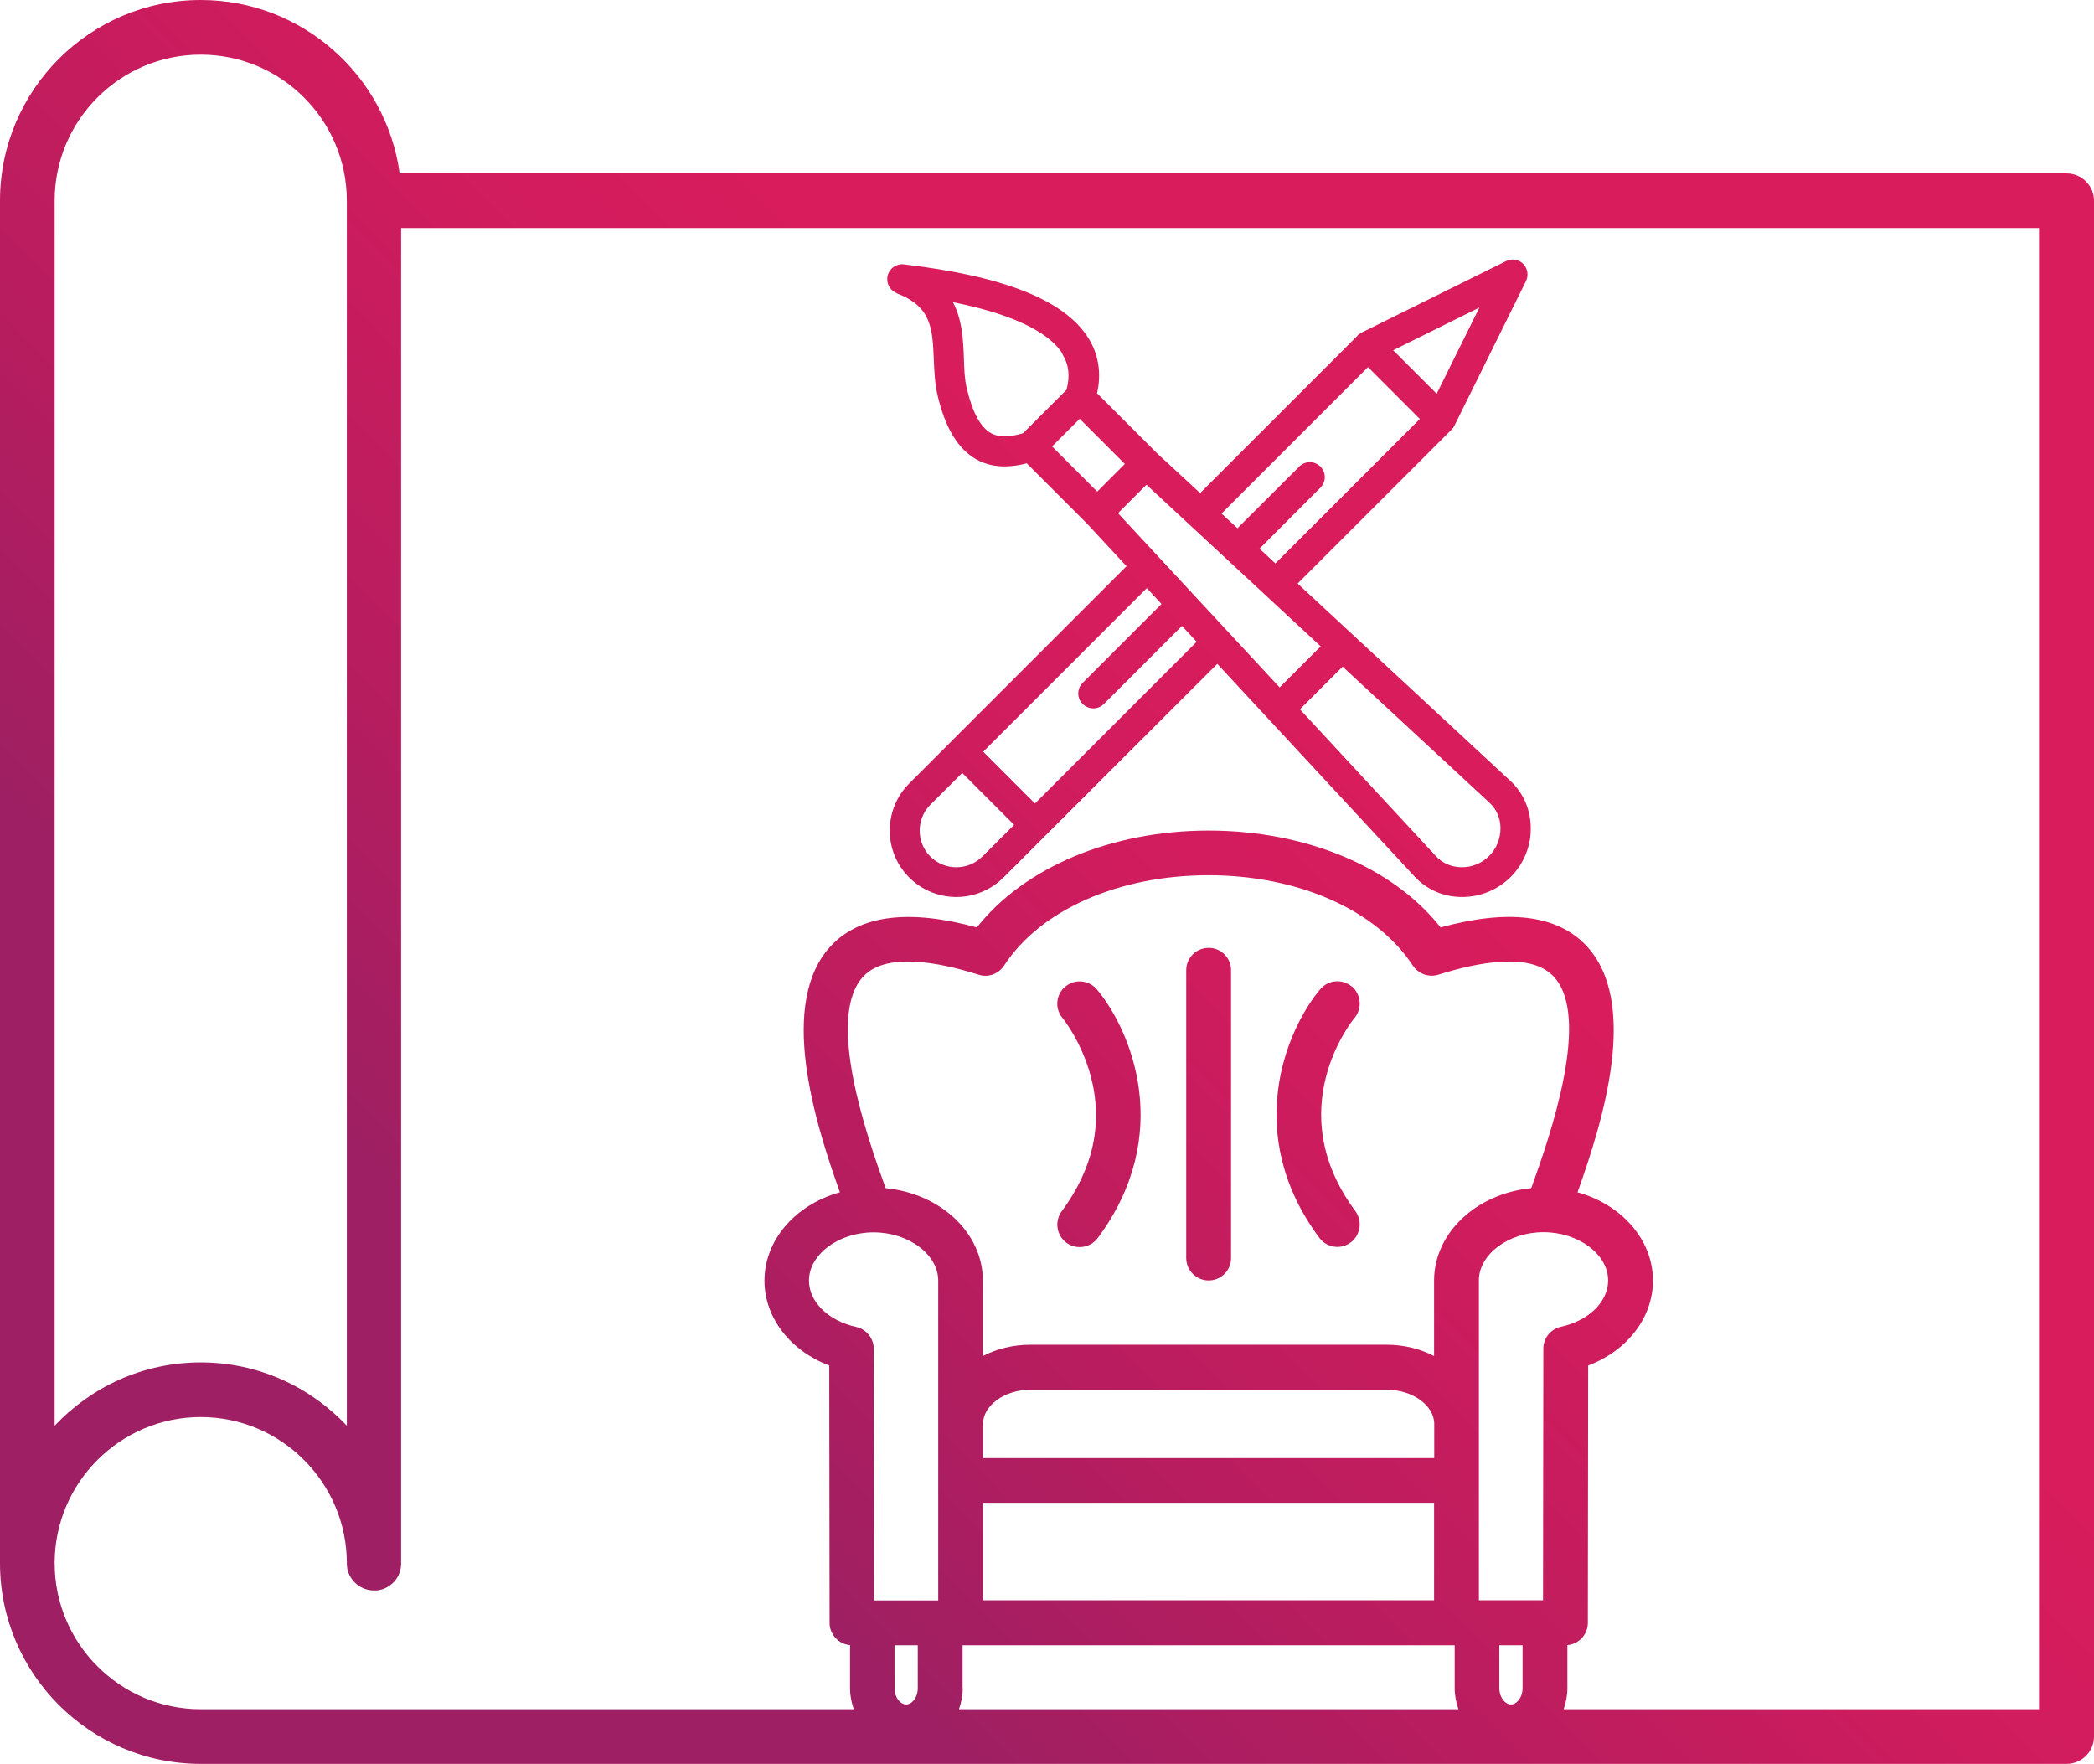 <?xml version="1.0" encoding="UTF-8"?><svg id="Layer_2" xmlns="http://www.w3.org/2000/svg" xmlns:xlink="http://www.w3.org/1999/xlink" viewBox="0 0 128 107.82"><defs><style>.cls-1{fill:url(#New_Gradient_Swatch-2);}.cls-1,.cls-2,.cls-3,.cls-4,.cls-5{stroke-width:0px;}.cls-2{fill:url(#New_Gradient_Swatch-4);}.cls-3{fill:url(#New_Gradient_Swatch);}.cls-4{fill:url(#New_Gradient_Swatch-5);}.cls-5{fill:url(#New_Gradient_Swatch-3);}</style><linearGradient id="New_Gradient_Swatch" x1="36.21" y1="84.71" x2="79.38" y2="41.68" gradientUnits="userSpaceOnUse"><stop offset="0" stop-color="#9e1f63"/><stop offset=".36" stop-color="#b81d5f"/><stop offset=".75" stop-color="#d01c5d"/><stop offset="1" stop-color="#d91c5c"/></linearGradient><linearGradient id="New_Gradient_Swatch-2" x1="29.9" y1="78.38" x2="73.06" y2="35.35" xlink:href="#New_Gradient_Swatch"/><linearGradient id="New_Gradient_Swatch-3" x1="50.6" y1="99.15" x2="93.77" y2="56.12" xlink:href="#New_Gradient_Swatch"/><linearGradient id="New_Gradient_Swatch-4" x1="46.68" y1="95.21" x2="89.84" y2="52.18" xlink:href="#New_Gradient_Swatch"/><linearGradient id="New_Gradient_Swatch-5" x1="42.75" y1="91.27" x2="85.92" y2="48.24" xlink:href="#New_Gradient_Swatch"/></defs><g id="Layer_1-2"><path class="cls-3" d="M126.33,10.6H24.43C23.61,4.62,18.47,0,12.27,0,5.5,0,0,5.5,0,12.27v83.28c0,6.76,5.5,12.27,12.27,12.27h114.06c.92,0,1.67-.75,1.67-1.67V12.27h0c0-.92-.75-1.67-1.67-1.67ZM3.34,12.27C3.34,7.35,7.34,3.34,12.27,3.34s8.93,4.01,8.93,8.93v74.88c-2.24-2.38-5.41-3.87-8.93-3.87s-6.69,1.49-8.93,3.87V12.27ZM91.65,103.19v-2.62h1.42v2.62c0,.59-.37,1-.71,1s-.71-.41-.71-1ZM94.34,82.44l-.02,15.38h-3.92v-19.55c0-1.6,1.81-2.95,3.95-2.95s3.95,1.35,3.95,2.95c0,1.3-1.18,2.46-2.88,2.83-.63.14-1.08.69-1.08,1.34ZM93.6,72.63c-3.34.32-5.94,2.73-5.94,5.65v4.61c-.85-.44-1.84-.69-2.9-.69h-21.78c-1.06,0-2.05.25-2.9.69v-4.61c0-2.92-2.6-5.33-5.94-5.65-1.19-3.26-3.69-10.52-1.35-12.96,1.4-1.47,4.6-.86,7.03-.09.58.19,1.22-.04,1.56-.56,2.22-3.41,7.01-5.52,12.49-5.52s10.26,2.12,12.49,5.52c.34.51.97.74,1.56.56,2.44-.77,5.63-1.38,7.03.09,2.34,2.44-.17,9.7-1.35,12.96ZM87.66,91.86v5.96h-27.57v-5.96h27.57ZM60.09,89.13v-2.09c0-1.14,1.33-2.09,2.9-2.09h21.78c1.57,0,2.9.96,2.9,2.09h0v2.09h-27.57ZM53.4,75.33c2.14,0,3.95,1.35,3.95,2.95v19.55h-3.92l-.02-15.38c0-.64-.45-1.2-1.08-1.34-1.69-.37-2.88-1.53-2.88-2.83h0c0-1.6,1.81-2.95,3.95-2.95ZM56.1,100.57v2.62c0,.59-.37,1-.71,1s-.71-.41-.71-1v-2.62h1.42ZM58.84,103.19v-2.62h30.08v2.62c0,.46.09.89.23,1.29h-30.53c.14-.4.23-.84.23-1.29ZM124.66,104.48h0s-29.08,0-29.08,0c.14-.4.23-.84.23-1.29v-2.63c.7-.06,1.25-.65,1.25-1.36l.02-15.73c2.38-.9,3.96-2.92,3.96-5.19,0-2.52-1.94-4.66-4.61-5.4h0c1.55-4.33,3.82-11.63.51-15.1-1.77-1.86-4.76-2.22-8.88-1.09-2.9-3.68-8.22-5.92-14.18-5.92s-11.27,2.25-14.17,5.92c-4.12-1.13-7.11-.76-8.88,1.09-3.31,3.47-1.04,10.77.51,15.1-2.68.74-4.61,2.89-4.61,5.4,0,2.27,1.58,4.29,3.96,5.19l.02,15.73c0,.71.55,1.3,1.25,1.36v2.63c0,.46.09.89.23,1.29H12.27c-4.92,0-8.93-4.01-8.93-8.93s4.01-8.93,8.93-8.93,8.93,4.01,8.93,8.93c0,.12.01.23.03.34.16.76.83,1.33,1.63,1.33.06,0,.12,0,.17,0,.49-.05.91-.31,1.18-.68.01-.01.02-.03.03-.04,0,0,0-.02.01-.02.17-.26.27-.57.27-.91V13.94h100.12v90.54Z"/><path class="cls-1" d="M54.79,17.92h0c2.16.81,2.21,2.17,2.29,4.05.03.71.06,1.44.22,2.15.47,2.03,1.25,3.32,2.38,3.96.57.32,1.16.43,1.73.43.48,0,.94-.08,1.35-.19l3.67,3.67,2.43,2.62-10.69,10.69-2.59,2.59c-1.59,1.59-1.59,4.17,0,5.75.79.79,1.84,1.19,2.88,1.19s2.08-.4,2.88-1.19l2.59-2.59,10.48-10.47,12.06,13c.73.79,1.73,1.23,2.83,1.25.03,0,.05,0,.08,0,1.11,0,2.18-.44,2.97-1.23.8-.8,1.25-1.91,1.22-3.04-.02-1.1-.46-2.1-1.25-2.83l-13-12.06,9.43-9.43s0,0,.01-.01c.03-.04.07-.08.1-.12,0,0,0,0,0-.01.02-.03.04-.06.05-.09l4.37-8.83c.17-.35.1-.77-.17-1.05-.28-.28-.7-.35-1.05-.17l-8.83,4.37s-.07.03-.1.06c-.05.03-.1.07-.14.11,0,0,0,0,0,0h-.01s0,.02,0,.02l-9.62,9.62-2.63-2.43-3.67-3.67c.28-1.22.09-2.39-.54-3.39-1.45-2.3-5.14-3.77-11.26-4.49-.46-.06-.89.24-1,.69-.11.45.13.91.57,1.07ZM60.04,52.36c-.87.87-2.29.87-3.17,0-.87-.87-.87-2.3,0-3.17l1.95-1.94,3.17,3.17-1.95,1.95ZM63.27,49.12l-3.17-3.17,10-10,.9.97-4.82,4.82c-.36.36-.36.94,0,1.29.18.18.41.27.65.27s.47-.09.65-.27l4.77-4.77.9.97-9.88,9.88ZM91.06,49.08c.42.39.65.93.66,1.52h0c.01.64-.24,1.27-.69,1.72s-1.08.71-1.72.69c-.6-.01-1.14-.25-1.52-.66l-8.33-8.99,2.61-2.61,8.99,8.33ZM90.43,18.8l-2.61,5.27-2.66-2.66,5.27-2.61ZM83.62,22.44l3.17,3.17-8.83,8.83-.97-.9,3.72-3.73c.36-.36.36-.93,0-1.29-.36-.36-.93-.36-1.29,0l-3.78,3.77-.97-.9,8.95-8.95ZM80.73,39.51l-2.51,2.51-9.88-10.65,1.74-1.74,10.65,9.88ZM66,25.6l2.76,2.76-1.69,1.69-2.76-2.76,1.69-1.69ZM64.93,21.63c.41.65.49,1.37.26,2.2l-2.65,2.65c-.87.26-1.49.26-1.96,0-.65-.36-1.15-1.3-1.49-2.77-.13-.54-.15-1.16-.17-1.81-.04-1.09-.09-2.33-.67-3.43,4.36.87,6.07,2.15,6.7,3.15Z"/><path class="cls-5" d="M82.63,60.3c-.58-.48-1.44-.41-1.93.17-2.08,2.48-4.77,8.85-.05,15.2.27.36.68.55,1.1.55.28,0,.57-.09.81-.27.61-.45.73-1.31.29-1.92-4.58-6.17-.24-11.58-.05-11.81.48-.58.4-1.44-.17-1.93Z"/><path class="cls-2" d="M73.88,57.94c-.76,0-1.37.61-1.37,1.37v17.59h0c0,.76.62,1.37,1.37,1.37.76,0,1.37-.61,1.37-1.37v-17.59c0-.76-.61-1.37-1.37-1.37Z"/><path class="cls-4" d="M65.12,60.3c-.58.49-.66,1.35-.17,1.93.01.01,1.15,1.41,1.72,3.54.77,2.87.17,5.65-1.77,8.27-.45.61-.32,1.47.28,1.92.24.18.53.27.82.27.42,0,.83-.19,1.1-.55,4.72-6.35,2.03-12.72-.05-15.2-.49-.58-1.35-.66-1.93-.17Z"/></g></svg>